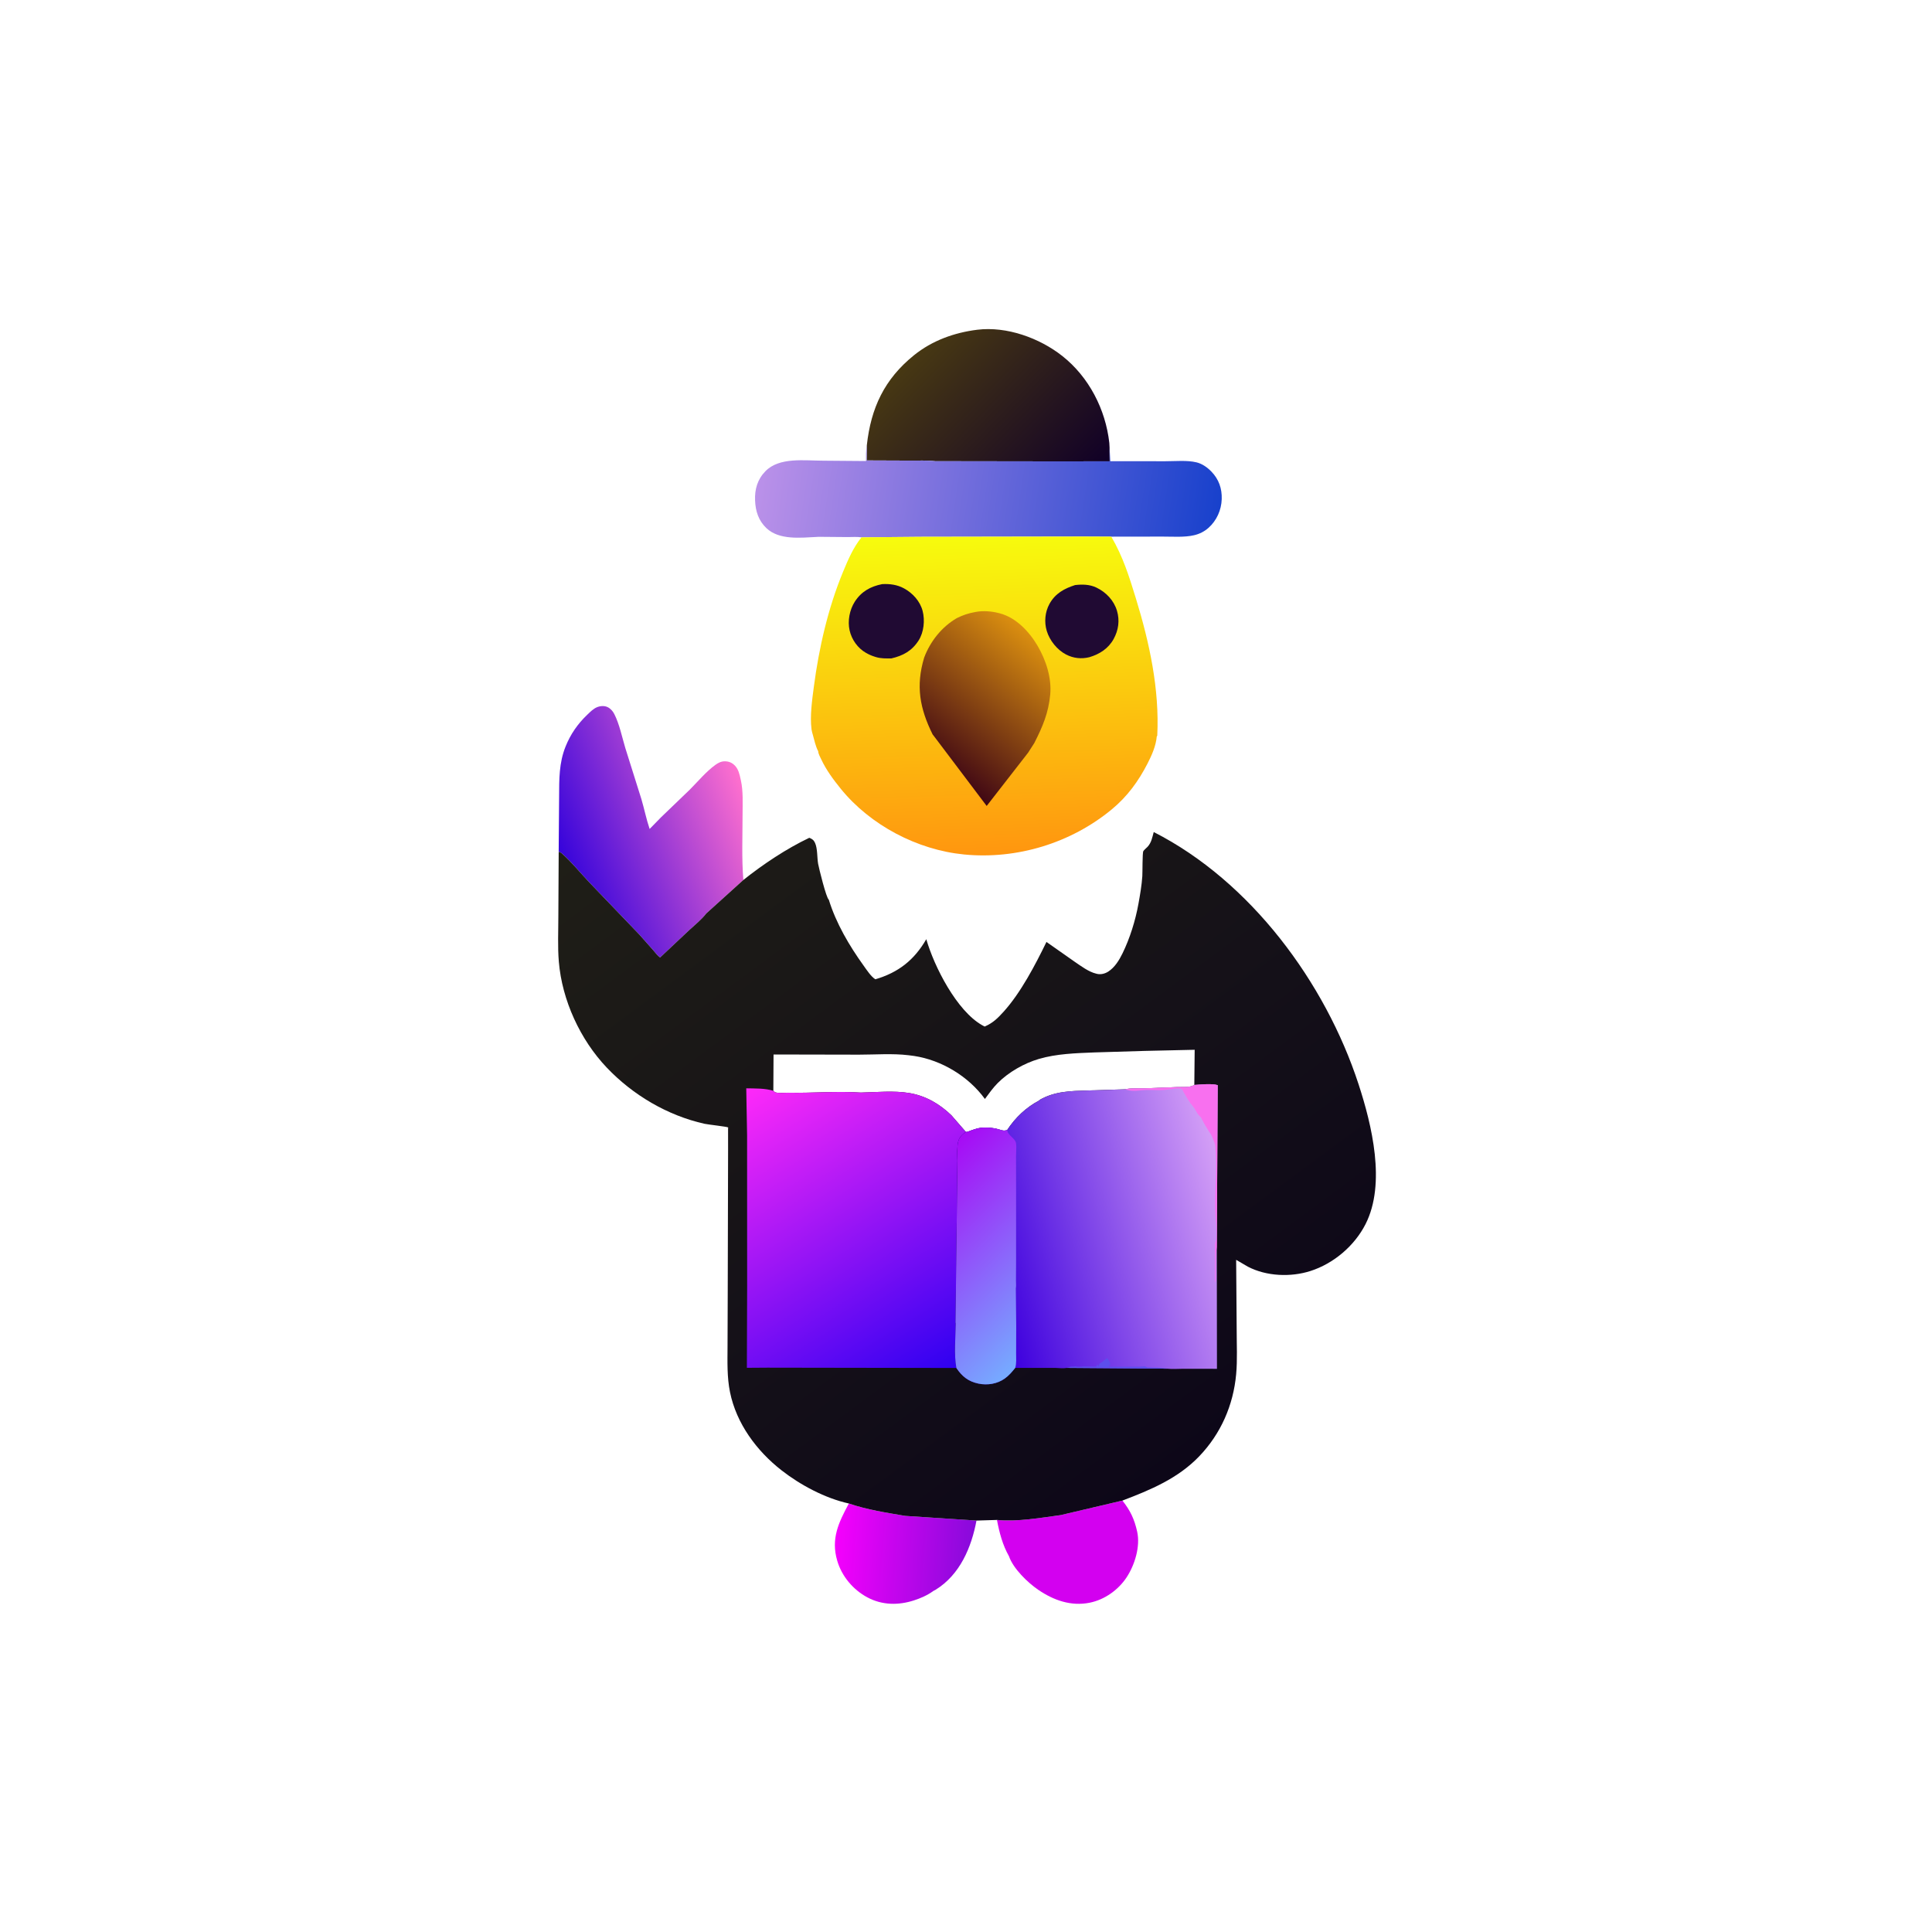 <svg version="1.1" xmlns="http://www.w3.org/2000/svg" style="display: block;" viewBox="0 0 2048 2048" width="1024" height="1024">
<defs>
	<linearGradient id="Gradient1" gradientUnits="userSpaceOnUse" x1="1030.8" y1="1655.16" x2="883.854" y2="1643.73">
		<stop class="stop0" offset="0" stop-opacity="1" stop-color="rgb(136,10,219)"/>
		<stop class="stop1" offset="1" stop-opacity="1" stop-color="rgb(246,0,253)"/>
	</linearGradient>
	<linearGradient id="Gradient2" gradientUnits="userSpaceOnUse" x1="967.21" y1="378.217" x2="1128.05" y2="533.57">
		<stop class="stop0" offset="0" stop-opacity="1" stop-color="rgb(71,56,19)"/>
		<stop class="stop1" offset="1" stop-opacity="1" stop-color="rgb(17,0,39)"/>
	</linearGradient>
	<linearGradient id="Gradient3" gradientUnits="userSpaceOnUse" x1="788.423" y1="833.32" x2="594.598" y2="909.601">
		<stop class="stop0" offset="0" stop-opacity="1" stop-color="rgb(255,112,206)"/>
		<stop class="stop1" offset="1" stop-opacity="1" stop-color="rgb(53,3,219)"/>
	</linearGradient>
	<linearGradient id="Gradient4" gradientUnits="userSpaceOnUse" x1="1289.14" y1="565.171" x2="804.783" y2="491.969">
		<stop class="stop0" offset="0" stop-opacity="1" stop-color="rgb(24,65,204)"/>
		<stop class="stop1" offset="1" stop-opacity="1" stop-color="rgb(187,145,233)"/>
	</linearGradient>
	<linearGradient id="Gradient5" gradientUnits="userSpaceOnUse" x1="1047.4" y1="906.206" x2="1036.8" y2="566.137">
		<stop class="stop0" offset="0" stop-opacity="1" stop-color="rgb(255,150,15)"/>
		<stop class="stop1" offset="1" stop-opacity="1" stop-color="rgb(247,252,13)"/>
	</linearGradient>
	<linearGradient id="Gradient6" gradientUnits="userSpaceOnUse" x1="1093.91" y1="672.414" x2="985.664" y2="804.303">
		<stop class="stop0" offset="0" stop-opacity="1" stop-color="rgb(219,143,16)"/>
		<stop class="stop1" offset="1" stop-opacity="1" stop-color="rgb(64,7,20)"/>
	</linearGradient>
	<linearGradient id="Gradient7" gradientUnits="userSpaceOnUse" x1="1280.3" y1="1535.86" x2="737.077" y2="801.204">
		<stop class="stop0" offset="0" stop-opacity="1" stop-color="rgb(13,7,24)"/>
		<stop class="stop1" offset="1" stop-opacity="1" stop-color="rgb(31,30,23)"/>
	</linearGradient>
	<linearGradient id="Gradient8" gradientUnits="userSpaceOnUse" x1="992.405" y1="1461.72" x2="799.157" y2="1148.96">
		<stop class="stop0" offset="0" stop-opacity="1" stop-color="rgb(47,0,241)"/>
		<stop class="stop1" offset="1" stop-opacity="1" stop-color="rgb(255,41,249)"/>
	</linearGradient>
	<linearGradient id="Gradient9" gradientUnits="userSpaceOnUse" x1="1047.89" y1="1347.19" x2="1305.26" y2="1276.13">
		<stop class="stop0" offset="0" stop-opacity="1" stop-color="rgb(61,0,222)"/>
		<stop class="stop1" offset="1" stop-opacity="1" stop-color="rgb(212,159,246)"/>
	</linearGradient>
	<linearGradient id="Gradient10" gradientUnits="userSpaceOnUse" x1="968.979" y1="1251.85" x2="1120.46" y2="1406.68">
		<stop class="stop0" offset="0" stop-opacity="1" stop-color="rgb(167,10,245)"/>
		<stop class="stop1" offset="1" stop-opacity="1" stop-color="rgb(118,171,255)"/>
	</linearGradient>
</defs>
<path transform="translate(0,0)" fill="rgb(255,255,255)" d="M -0 -0 L 2048 0 L 2048 2048 L -0 2048 L -0 -0 z"/>
<path transform="translate(0,0)" fill="url(#Gradient1)" d="M 899.828 1593.77 C 918.999 1600.37 939.626 1603.51 959.582 1606.91 L 1035.11 1611.85 C 1029.84 1640.18 1017.58 1669.23 991.962 1685.09 L 989.339 1686.52 C 983.26 1690.98 975.934 1694.19 968.777 1696.5 C 952.279 1701.83 935.078 1701.62 919.502 1693.31 C 904.36 1685.23 892.345 1670.99 887.509 1654.48 C 880.651 1631.07 888.934 1614.03 899.828 1593.77 z"/>
<path transform="translate(0,0)" fill="rgb(211,0,240)" d="M 1124.45 1606.05 L 1189.81 1590.67 C 1198.22 1601.36 1202.44 1610.23 1205.41 1623.47 C 1208.96 1639.27 1202.94 1658.86 1194.22 1672.1 C 1185.42 1685.45 1170.76 1695.85 1155 1698.96 C 1135.25 1702.87 1116.91 1696.38 1100.7 1685.33 C 1089.41 1677.65 1074.09 1662.86 1069.52 1649.6 C 1062.78 1637.72 1059.33 1624.52 1056.83 1611.2 C 1078.28 1613.37 1103.07 1608.93 1124.45 1606.05 z"/>
<path transform="translate(0,0)" fill="url(#Gradient2)" d="M 918.879 471.931 C 923.266 432.306 937.474 401.947 968.811 376.607 C 988.118 360.995 1011.58 352.578 1035.92 349.544 C 1067 345.671 1101.9 358.272 1126.08 377.353 C 1154.34 399.656 1171.96 433.979 1175.92 469.5 L 1176.19 474.503 L 1176.29 488.992 L 1122.65 489.076 L 991.355 488.886 C 982.695 487.871 973.364 488.308 964.63 488.259 L 918.721 488.08 L 918.879 471.931 z"/>
<path transform="translate(0,0)" fill="url(#Gradient3)" d="M 592.234 903.009 L 592.694 844.333 C 592.753 825.973 592.556 808.75 599.516 791.385 C 604.762 778.296 612.376 767.295 622.583 757.589 C 625.641 754.68 628.872 751.313 632.829 749.686 C 636.32 748.251 640.7 747.893 644.171 749.616 C 647.272 751.154 649.665 753.906 651.204 756.949 C 656.732 767.877 659.354 781.271 662.881 793 L 679.872 846.976 C 683.003 857.513 685.104 868.311 688.643 878.724 L 700.767 866.327 L 731.071 837.188 C 739.665 828.615 748.611 817.764 758.403 810.761 C 761.5 808.546 764.476 807.02 768.339 807.019 C 772.681 807.018 776.186 808.54 779.163 811.701 C 782.863 815.627 783.982 820.9 785.097 826 L 785.382 827.273 C 787.93 838.932 787.167 851.64 787.158 863.521 C 787.139 886.481 786.126 909.922 787.983 932.813 L 748.715 968.258 C 743.689 974.822 736.37 980.604 730.316 986.23 L 699.74 1014.96 C 696.865 1013.03 694.599 1009.72 692.299 1007.09 L 677.578 990.5 L 624.571 935.196 C 615.033 925.19 605.805 913.547 595.428 904.534 C 594.391 903.633 593.567 903.276 592.234 903.009 z"/>
<path transform="translate(0,0)" fill="url(#Gradient4)" d="M 918.879 471.931 L 918.721 488.08 L 964.63 488.259 C 973.364 488.308 982.695 487.871 991.355 488.886 L 1122.65 489.076 L 1176.29 488.992 L 1176.19 474.503 L 1176.98 488.898 L 1235.46 488.932 C 1245.88 488.949 1258.38 487.675 1268.46 490.135 C 1274.42 491.589 1279.92 495.54 1284.13 499.892 C 1292.02 508.047 1295.44 517.853 1295.08 529.093 C 1294.7 540.669 1289.75 551.781 1281.09 559.514 C 1276.7 563.433 1271.44 566.058 1265.72 567.38 C 1255.37 569.774 1242.89 568.774 1232.28 568.806 L 1178.01 568.883 L 1149.24 568.748 L 975.297 569.047 L 913.181 569.605 C 908.547 568.875 903.307 569.319 898.588 569.316 L 867.418 569.047 L 865.798 569.17 C 848.527 570.012 826.074 572.682 812.535 559.934 C 804.009 551.906 800.846 541.771 800.404 530.402 C 799.944 518.582 802.934 508.17 811.375 499.5 C 826.152 484.322 852.964 488.331 872.596 488.346 L 918.018 488.717 C 917.935 483.425 917.921 478.39 918.691 473.136 L 918.879 471.931 z"/>
<path transform="translate(0,0)" fill="url(#Gradient5)" d="M 975.297 569.047 L 1149.24 568.748 L 1178.01 568.883 C 1190.44 590.142 1196.93 611.015 1204.09 634.338 C 1218.49 681.248 1229.17 730.405 1226.75 779.857 L 1226.22 780.717 C 1225.31 790.726 1220.98 800.518 1216.43 809.372 C 1206.74 828.241 1194.96 844.378 1178.57 857.929 C 1135.2 893.784 1077.89 911.228 1021.98 905.782 C 972.397 900.952 922.56 874.778 891.164 836.038 C 883.352 826.398 875.747 816.098 870.484 804.802 C 869.381 802.435 867.396 798.984 867.335 796.42 C 864.511 790.984 863.296 784.877 861.665 779.015 C 861.127 777.08 860.512 775.226 860.259 773.219 C 858.452 758.894 860.837 742.3 862.709 727.986 C 868.062 687.054 877.82 644.403 893.64 606.225 C 899.026 593.226 904.337 580.709 913.181 569.605 L 975.297 569.047 z"/>
<path transform="translate(0,0)" fill="rgb(32,10,51)" d="M 1139.66 620.192 C 1147.41 619.3 1155.09 619.45 1162.26 622.87 C 1172.47 627.74 1180.81 636.52 1184.05 647.481 C 1187.09 657.781 1185.66 667.975 1180.49 677.392 C 1174.93 687.513 1165.57 693.445 1154.76 696.667 C 1146.25 698.738 1137.86 697.839 1130.04 693.784 C 1120.62 688.895 1112.65 678.921 1109.61 668.809 C 1106.78 659.431 1107.74 648.833 1112.44 640.233 C 1118.5 629.153 1128.13 623.874 1139.66 620.192 z"/>
<path transform="translate(0,0)" fill="rgb(32,10,51)" d="M 935.087 619.201 C 943.134 618.757 950.986 619.757 958.173 623.643 C 967.416 628.642 975.296 637.232 977.994 647.537 C 980.614 657.54 979.363 670.146 973.754 678.932 C 966.757 689.892 957.289 695.094 944.881 697.947 C 939.313 697.983 933.897 698.155 928.514 696.523 L 927 696.034 C 923.782 695.017 920.974 693.771 918.031 692.095 C 909.227 687.081 902.811 678.053 900.609 668.199 C 898.362 658.135 900.595 646.388 906.145 637.767 C 913.068 627.014 922.857 621.636 935.087 619.201 z"/>
<path transform="translate(0,0)" fill="url(#Gradient6)" d="M 1014.32 655.204 C 1020.72 652.06 1026.46 650.091 1033.5 648.841 L 1034.8 648.59 C 1042.15 647.276 1050.79 647.905 1058 649.711 L 1059.53 650.082 C 1077.09 654.549 1091.23 669.708 1100.07 684.915 C 1108.85 700.025 1114.87 718.567 1113.29 736.19 C 1111.38 756.019 1105.3 770.109 1096.4 787.648 L 1089.82 797.899 L 1045.92 854.349 L 989.549 779.674 L 988.676 778.621 C 975.007 751.044 970.582 727.261 979.653 697.079 C 986.176 679.78 998.317 664.497 1014.32 655.204 z"/>
<path transform="translate(0,0)" fill="url(#Gradient7)" d="M 878.544 953.662 C 886.253 978.697 900.262 1002.48 915.5 1023.66 C 918.688 1028.1 923.333 1035.29 927.921 1038.09 C 952.444 1030.84 969.103 1017.71 981.912 995.584 C 990.207 1024.55 1014.23 1071.73 1041.33 1086.89 L 1043.78 1088.18 C 1052.42 1084.44 1057.41 1079.57 1063.69 1072.65 C 1082.03 1052.42 1097.4 1022.9 1109.29 998.491 L 1139.21 1019.5 C 1145.97 1024.09 1153.97 1030.2 1162 1032.11 L 1163.07 1032.37 C 1167.13 1033.24 1171.39 1032.12 1174.85 1029.89 C 1181.65 1025.51 1186.35 1017.88 1189.84 1010.76 C 1197.75 994.604 1203.59 975.801 1206.79 958.106 C 1208.53 948.5 1210.25 938.533 1210.91 928.785 C 1211.17 924.91 1210.92 903.994 1211.97 902.255 C 1212.83 900.822 1215.27 898.937 1216.48 897.624 C 1220.56 893.23 1221.46 887.639 1223.01 881.996 C 1325.68 934.258 1404.87 1041.33 1440.13 1149.33 C 1454.22 1192.51 1469.36 1254.6 1447.56 1297.57 C 1435.85 1320.63 1413.78 1339.41 1389.14 1347.31 C 1368.18 1354.03 1342.45 1352.96 1322.8 1342.73 L 1310.37 1335.48 L 1310.93 1409.83 C 1310.92 1425.27 1311.77 1441.36 1310.38 1456.68 C 1307.39 1489.53 1294.2 1519.74 1271.27 1543.69 C 1248.76 1567.21 1219.6 1579.36 1189.81 1590.67 L 1124.45 1606.05 C 1103.07 1608.93 1078.28 1613.37 1056.83 1611.2 L 1035.11 1611.85 L 959.582 1606.91 C 939.626 1603.51 918.999 1600.37 899.828 1593.77 C 874.748 1588.25 848.495 1574.26 828.371 1558.53 C 802.014 1537.93 780.579 1508.99 773.821 1475.66 C 770.581 1459.68 771.159 1443.6 771.221 1427.39 L 771.425 1369.54 L 771.797 1219.71 L 771.789 1196.19 C 771.789 1195.82 772.078 1195.32 771.788 1195.1 C 770.701 1194.29 750.328 1192.05 746.806 1191.26 C 707.526 1182.47 670.851 1160.8 643.203 1131.71 C 615.003 1102.04 595.799 1060.28 592.381 1019.4 C 591.052 1003.5 591.886 986.925 591.872 970.955 L 592.234 903.009 C 593.567 903.276 594.391 903.633 595.428 904.534 C 605.805 913.547 615.033 925.19 624.571 935.196 L 677.578 990.5 L 692.299 1007.09 C 694.599 1009.72 696.865 1013.03 699.74 1014.96 L 730.316 986.23 C 736.37 980.604 743.689 974.822 748.715 968.258 L 787.983 932.813 C 809.135 915.973 833.522 899.726 857.892 888.094 C 860.86 889.24 862.62 890.496 863.971 893.5 C 866.728 899.632 866.069 908.812 867.227 915.58 C 867.952 919.821 875.944 952.289 878.544 953.662 z"/>
<path transform="translate(0,0)" fill="rgb(255,255,255)" d="M 819.769 1156.28 L 819.991 1117.8 L 910.644 1117.98 C 927.808 1117.98 946.209 1116.53 963.141 1118.6 L 965 1118.84 L 968.906 1119.34 C 998.19 1123.75 1026.74 1141.09 1044.04 1164.95 C 1048.31 1159.21 1052.61 1153.1 1057.66 1148.03 C 1069.19 1136.48 1085.57 1127.14 1101.21 1122.53 C 1119.95 1117.01 1140.58 1116.39 1160 1115.62 L 1213.25 1114.01 L 1266.4 1112.81 L 1266.02 1150.08 C 1261.45 1153.04 1253.48 1152.13 1248 1152.34 L 1213.36 1153.69 C 1206.75 1153.89 1198.92 1153.28 1192.5 1154.71 L 1153 1155.95 C 1134.94 1156.49 1118.06 1156.7 1101.91 1166.01 L 1101.61 1166.55 C 1087.7 1173.82 1076.25 1184.73 1067.65 1197.84 C 1063.51 1199.5 1060.61 1197.46 1056.35 1196.54 C 1052.34 1195.67 1048.11 1195.17 1044 1195.21 C 1037.54 1195.28 1032.22 1197.23 1026.28 1199.49 C 1024.82 1200.04 1025.43 1199.91 1023.91 1199.92 L 1008.57 1182.28 C 995.988 1170.15 981.175 1161.51 963.773 1158.64 C 947.365 1155.93 929.098 1157.78 912.537 1158.16 C 887.273 1156.4 860.863 1158.87 835.44 1158.32 C 831.974 1158.25 825.154 1158.98 822 1157.95 C 821.116 1157.67 820.513 1156.84 819.769 1156.28 z"/>
<path transform="translate(0,0)" fill="url(#Gradient8)" d="M 791.947 1203.7 L 791.066 1153.67 C 800.262 1153.83 810.994 1153.54 819.769 1156.28 C 820.513 1156.84 821.116 1157.67 822 1157.95 C 825.154 1158.98 831.974 1158.25 835.44 1158.32 C 860.863 1158.87 887.273 1156.4 912.537 1158.16 C 929.098 1157.78 947.365 1155.93 963.773 1158.64 C 981.175 1161.51 995.988 1170.15 1008.57 1182.28 L 1023.91 1199.92 C 1020.01 1202.49 1016.99 1205.39 1015.79 1210.1 C 1014.34 1215.85 1014.82 1224.19 1014.94 1230.21 L 1012.88 1401.81 L 1013.09 1403.03 C 1012.96 1417.99 1011.12 1435.47 1013.8 1450.11 L 813.47 1449.79 L 791.718 1449.94 L 792.003 1362.49 L 791.947 1203.7 z"/>
<path transform="translate(0,0)" fill="url(#Gradient9)" d="M 1266.02 1150.08 C 1272.5 1149.65 1284.78 1148.35 1290.82 1150.3 L 1289.87 1321.88 L 1290.03 1451 L 1254.56 1450.94 C 1249.04 1450.93 1242.83 1451.5 1237.38 1450.86 L 1130.74 1450.04 C 1127 1450.78 1122.27 1450.12 1118.42 1450.03 L 1076.18 1450.03 C 1072.81 1454.23 1069.49 1458.19 1065.06 1461.34 C 1057.17 1466.98 1046.74 1468.68 1037.24 1466.69 C 1026.39 1464.42 1019.83 1459.1 1013.8 1450.11 C 1011.12 1435.47 1012.96 1417.99 1013.09 1403.03 L 1012.88 1401.81 L 1014.94 1230.21 C 1014.82 1224.19 1014.34 1215.85 1015.79 1210.1 C 1016.99 1205.39 1020.01 1202.49 1023.91 1199.92 C 1025.43 1199.91 1024.82 1200.04 1026.28 1199.49 C 1032.22 1197.23 1037.54 1195.28 1044 1195.21 C 1048.11 1195.17 1052.34 1195.67 1056.35 1196.54 C 1060.61 1197.46 1063.51 1199.5 1067.65 1197.84 C 1076.25 1184.73 1087.7 1173.82 1101.61 1166.55 L 1101.91 1166.01 C 1118.06 1156.7 1134.94 1156.49 1153 1155.95 L 1192.5 1154.71 C 1198.92 1153.28 1206.75 1153.89 1213.36 1153.69 L 1248 1152.34 C 1253.48 1152.13 1261.45 1153.04 1266.02 1150.08 z"/>
<path transform="translate(0,0)" fill="rgb(92,78,236)" d="M 1130.74 1450.04 L 1131.97 1449.65 C 1133.65 1449.11 1134.8 1448.71 1136.6 1448.71 L 1138 1448.76 L 1139.5 1448.51 C 1140.99 1448.51 1142.17 1449.06 1143.75 1448.91 C 1149.66 1448.33 1156.04 1448.76 1162 1448.76 L 1163.34 1446.38 L 1164.25 1448.51 L 1165.7 1445.31 C 1166.95 1444.67 1168.13 1444.12 1169.17 1443.16 L 1173.55 1439.57 L 1174.15 1440.33 C 1175.78 1442.46 1176.71 1443.71 1176.98 1446.48 L 1175.5 1448.51 C 1177.9 1449 1179.59 1448.88 1182 1448.76 L 1185 1448.76 L 1208.53 1448.77 C 1211.4 1448.77 1213.46 1447.81 1216 1449.51 C 1222.96 1449.8 1230.58 1449.52 1237.38 1450.86 L 1130.74 1450.04 z"/>
<path transform="translate(0,0)" fill="rgb(248,112,239)" d="M 1266.02 1150.08 C 1272.5 1149.65 1284.78 1148.35 1290.82 1150.3 L 1289.87 1321.88 C 1288.43 1330.81 1288.98 1340.79 1288.78 1349.85 C 1288.71 1352.61 1289.26 1357.07 1288 1359.5 L 1288 1318 C 1290.35 1314.47 1289.17 1297.7 1288.76 1293 C 1286.64 1269.31 1290.32 1244.77 1288.67 1221.09 C 1288.46 1218.08 1288.5 1214.37 1287.51 1211.52 L 1285.03 1205.39 L 1284.54 1204.36 L 1283.39 1202.01 C 1280.98 1199.04 1279.83 1196.24 1277.7 1193.11 C 1275.95 1190.56 1273.8 1184.92 1271.82 1183.25 C 1268.65 1180.59 1267.27 1175.78 1264.4 1172.59 C 1260.86 1168.67 1257.74 1163.01 1255.08 1158.42 C 1254.83 1157.99 1253.19 1154.68 1252.86 1154.49 C 1249.93 1152.8 1238.77 1154.98 1234.98 1155.38 C 1228.78 1156.02 1222.19 1155.33 1215.93 1155.43 C 1207.9 1155.56 1201.83 1157.65 1193.63 1155.09 L 1192.5 1154.71 C 1198.92 1153.28 1206.75 1153.89 1213.36 1153.69 L 1248 1152.34 C 1253.48 1152.13 1261.45 1153.04 1266.02 1150.08 z"/>
<path transform="translate(0,0)" fill="url(#Gradient10)" d="M 1023.91 1199.92 C 1025.43 1199.91 1024.82 1200.04 1026.28 1199.49 C 1032.22 1197.23 1037.54 1195.28 1044 1195.21 C 1048.11 1195.17 1052.34 1195.67 1056.35 1196.54 C 1060.61 1197.46 1063.51 1199.5 1067.65 1197.84 L 1067.93 1199.2 C 1069.11 1203.79 1076.06 1206.8 1076.96 1211.5 C 1077.75 1215.62 1077.02 1221.55 1077.04 1225.82 L 1077.1 1258.34 L 1077.09 1336.89 L 1076.97 1357.43 C 1076.94 1359.89 1077.34 1363.38 1076.82 1365.7 L 1077.23 1405.49 L 1077.13 1434.5 C 1077.1 1439.5 1077.68 1445.25 1076.18 1450.03 C 1072.81 1454.23 1069.49 1458.19 1065.06 1461.34 C 1057.17 1466.98 1046.74 1468.68 1037.24 1466.69 C 1026.39 1464.42 1019.83 1459.1 1013.8 1450.11 C 1011.12 1435.47 1012.96 1417.99 1013.09 1403.03 L 1012.88 1401.81 L 1014.94 1230.21 C 1014.82 1224.19 1014.34 1215.85 1015.79 1210.1 C 1016.99 1205.39 1020.01 1202.49 1023.91 1199.92 z"/>
</svg>